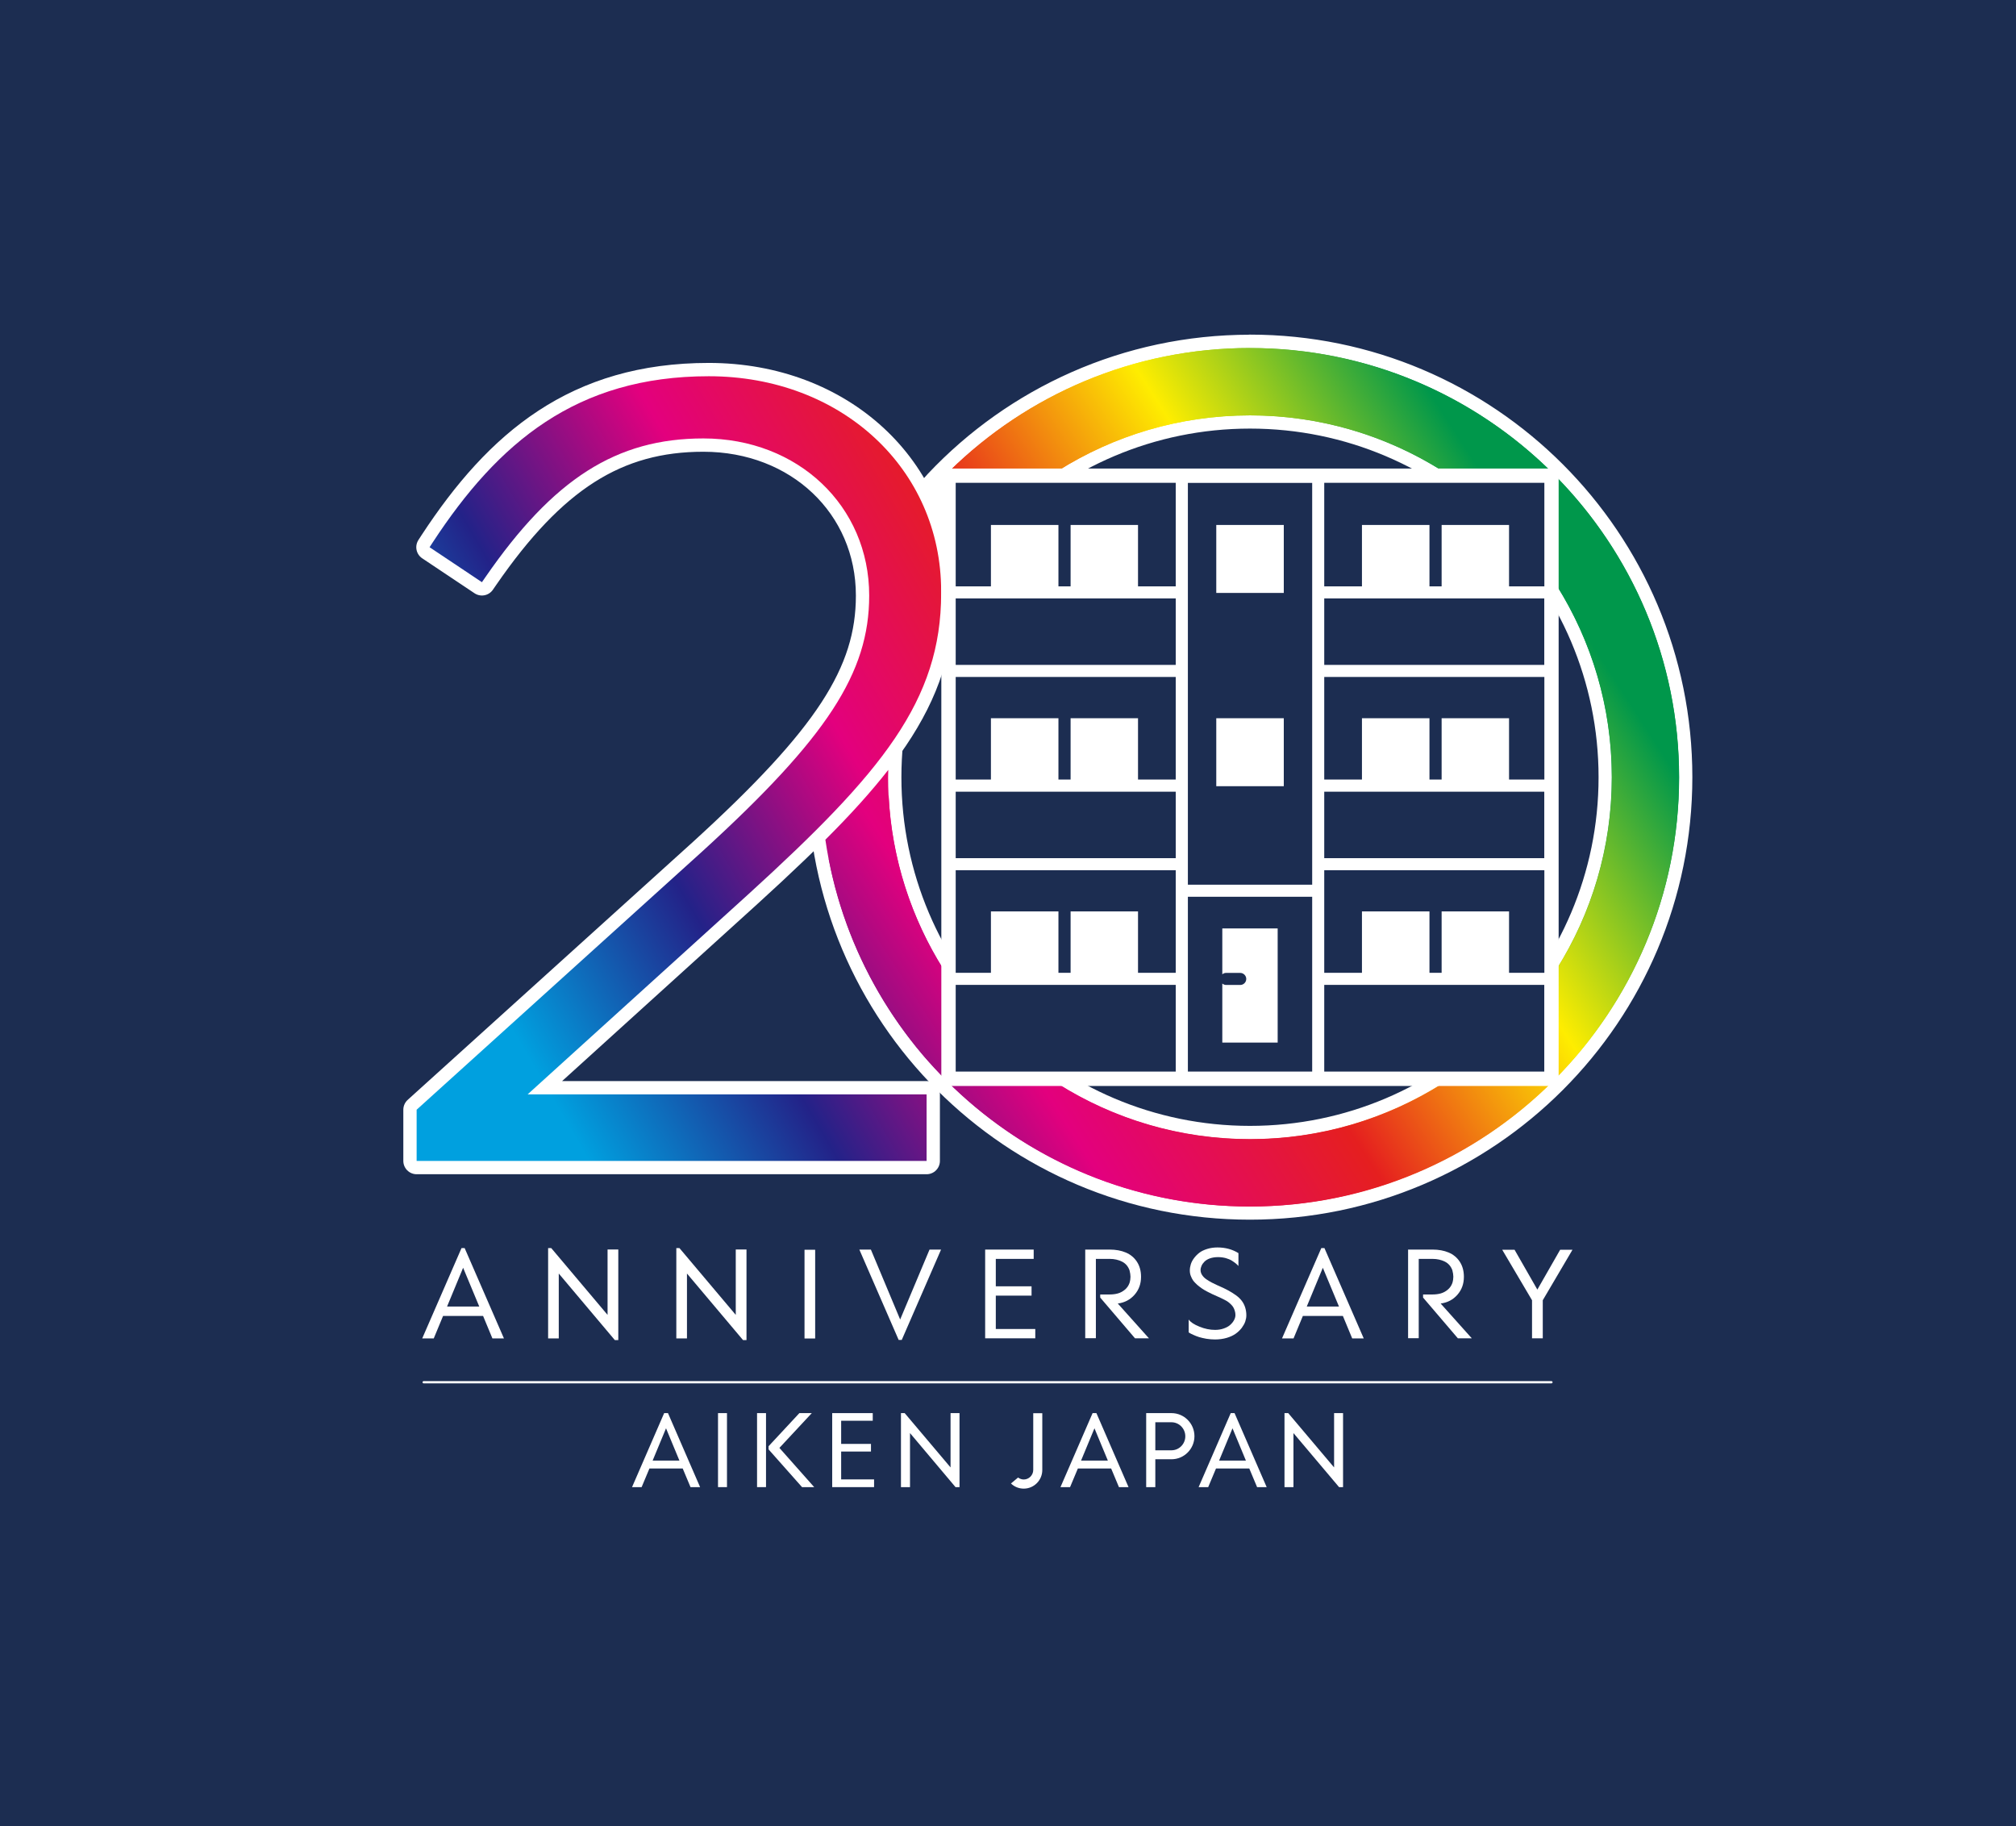 <?xml version="1.0" encoding="UTF-8"?>
<svg id="_レイヤー_2" data-name="レイヤー_2" xmlns="http://www.w3.org/2000/svg" xmlns:xlink="http://www.w3.org/1999/xlink" viewBox="0 0 227.23 205.79">
  <defs>
    <style>
      .cls-1 {
        fill: #1c2d51;
      }

      .cls-2, .cls-3, .cls-4 {
        fill: #fff;
      }

      .cls-5 {
        fill: url(#_スペクトル_-4);
      }

      .cls-3 {
        stroke-width: .5px;
      }

      .cls-3, .cls-4 {
        stroke-linejoin: round;
      }

      .cls-3, .cls-4, .cls-6 {
        stroke: #fff;
        stroke-linecap: round;
      }

      .cls-4 {
        stroke-width: 3px;
      }

      .cls-7 {
        fill: url(#_スペクトル_-5);
      }

      .cls-8 {
        fill: url(#_スペクトル_-2);
      }

      .cls-9 {
        fill: url(#_スペクトル_-3);
      }

      .cls-10 {
        fill: url(#_スペクトル_);
      }

      .cls-11 {
        fill: url(#_スペクトル_-6);
      }

      .cls-6 {
        fill: none;
        stroke-miterlimit: 10;
        stroke-width: .25px;
      }
    </style>
    <linearGradient id="_スペクトル_" data-name="スペクトル " x1="52.41" y1="106.94" x2="157.47" y2="45.54" gradientUnits="userSpaceOnUse">
      <stop offset="0" stop-color="#00a0df"/>
      <stop offset=".2" stop-color="#232288"/>
      <stop offset=".4" stop-color="#e3007e"/>
      <stop offset=".6" stop-color="#e51f1f"/>
      <stop offset=".8" stop-color="#feed00"/>
      <stop offset="1" stop-color="#00974b"/>
    </linearGradient>
    <linearGradient id="_スペクトル_-2" data-name="スペクトル " x1="75.3" y1="146.1" x2="180.36" y2="84.71" xlink:href="#_スペクトル_"/>
    <linearGradient id="_スペクトル_-3" data-name="スペクトル " x1="51.09" y1="104.68" x2="156.15" y2="43.29" xlink:href="#_スペクトル_"/>
    <linearGradient id="_スペクトル_-4" data-name="スペクトル " x1="81.92" y1="157.44" x2="186.99" y2="96.05" xlink:href="#_スペクトル_"/>
    <linearGradient id="_スペクトル_-5" data-name="スペクトル " x1="64.73" y1="128.02" x2="169.79" y2="66.62" xlink:href="#_スペクトル_"/>
    <linearGradient id="_スペクトル_-6" data-name="スペクトル " x1="64.17" y1="137.09" x2="174.98" y2="65.61" xlink:href="#_スペクトル_"/>
  </defs>
  <g id="_レイヤー_2-2" data-name="レイヤー_2">
    <rect class="cls-1" width="227.23" height="205.79"/>
  </g>
  <g id="_レイヤー_1-2" data-name="レイヤー_1">
    <g>
      <g>
        <path class="cls-2" d="M56.8,150.83h-1.3l-1.05-2.53h-4.51l-1.05,2.53h-1.3l4.43-10.18h.35l4.43,10.18ZM52.2,142.87l-1.81,4.37h3.63l-1.82-4.37Z"/>
        <path class="cls-2" d="M68.48,148.17v-7.36h1.21v10.21h-.39l-6.32-7.5v7.31h-1.2v-10.18h.35l6.35,7.53Z"/>
        <path class="cls-2" d="M82.93,148.17v-7.36h1.21v10.21h-.39l-6.32-7.5v7.31h-1.2v-10.18h.35l6.35,7.53Z"/>
        <path class="cls-2" d="M91.88,140.84v10h-1.2v-10h1.2Z"/>
        <path class="cls-2" d="M101.46,148.7l3.31-7.88h1.3l-4.43,10.18h-.35l-4.43-10.18h1.3l3.3,7.88Z"/>
        <path class="cls-2" d="M112.24,146.02v3.75h4.45v1.05h-5.65v-10h5.47v1.05h-4.27v3.09h4.03v1.05h-4.03Z"/>
        <path class="cls-2" d="M122.29,140.82h2.79c.68,0,1.29.11,1.81.33s.94.56,1.25,1.03.47,1.04.47,1.71c0,.79-.24,1.46-.73,2.02s-1.12.89-1.89.99l3.51,3.92h-1.57l-3.92-4.59v-.35h1.07c.34,0,.65-.04.93-.12.28-.08.54-.22.78-.42.24-.2.41-.45.52-.75.08-.27.11-.5.11-.71s-.04-.45-.11-.73c-.16-.44-.44-.77-.84-.97s-.86-.31-1.38-.31h-1.57v8.94h-1.2v-10Z"/>
        <path class="cls-2" d="M137.35,144.9c.44.19.8.37,1.1.53.3.16.58.34.86.54.28.2.49.41.65.62.16.21.29.45.38.73.09.28.14.58.14.91,0,.22-.04.45-.12.69-.08.24-.22.48-.4.73-.19.24-.41.46-.68.65s-.6.35-1.01.47c-.41.12-.85.18-1.33.18-.32,0-.65-.03-.97-.08-.32-.06-.6-.12-.82-.19s-.43-.15-.62-.24c-.19-.08-.32-.15-.41-.2-.09-.05-.13-.08-.14-.09v-1.45c.2.29.6.56,1.2.8.6.25,1.2.37,1.77.37.36,0,.68-.05.99-.16s.55-.24.73-.41c.19-.17.33-.35.43-.54.1-.19.15-.38.15-.55s-.02-.33-.07-.48c-.04-.15-.1-.28-.16-.39-.06-.11-.15-.22-.27-.34-.12-.11-.22-.21-.31-.27-.09-.07-.22-.15-.4-.24-.18-.09-.31-.16-.4-.2-.09-.04-.24-.11-.44-.2-.21-.09-.4-.18-.56-.25-.16-.07-.35-.17-.58-.29-.23-.12-.43-.24-.59-.35-.16-.11-.34-.25-.52-.4-.18-.16-.33-.32-.45-.47-.11-.16-.21-.34-.28-.54-.08-.2-.11-.41-.11-.62,0-.23.04-.46.11-.69.07-.23.19-.46.36-.69.17-.23.37-.43.6-.61.23-.18.53-.32.88-.43s.74-.17,1.16-.17c.89,0,1.68.21,2.37.64v1.45c-.08-.09-.18-.19-.29-.28-.11-.09-.26-.2-.45-.32s-.42-.21-.69-.29c-.27-.07-.56-.11-.87-.11-.34,0-.65.05-.91.14-.26.09-.47.22-.62.37-.15.15-.26.31-.33.47-.07.16-.11.32-.11.48,0,.2.06.39.18.57s.28.34.49.48c.21.14.41.26.6.36.19.1.41.2.64.31.06.02.1.04.13.05Z"/>
        <path class="cls-2" d="M153.71,150.83h-1.3l-1.05-2.53h-4.51l-1.05,2.53h-1.3l4.43-10.18h.35l4.43,10.18ZM149.1,142.87l-1.81,4.37h3.63l-1.82-4.37Z"/>
        <path class="cls-2" d="M158.68,140.82h2.79c.68,0,1.29.11,1.81.33s.94.56,1.25,1.03.47,1.04.47,1.71c0,.79-.24,1.46-.73,2.02s-1.12.89-1.89.99l3.51,3.92h-1.57l-3.92-4.59v-.35h1.07c.34,0,.65-.04.93-.12.28-.08.54-.22.78-.42.24-.2.41-.45.52-.75.08-.27.11-.5.11-.71s-.04-.45-.11-.73c-.16-.44-.44-.77-.84-.97s-.86-.31-1.38-.31h-1.57v8.94h-1.2v-10Z"/>
        <path class="cls-2" d="M175.85,140.84h1.39l-3.35,5.69v4.29h-1.21v-4.29l-3.36-5.69h1.39l2.57,4.49,2.57-4.49Z"/>
      </g>
      <g>
        <path class="cls-2" d="M85.33,167.59v-8.34h1.01v8.34h-1.01Z"/>
        <path class="cls-2" d="M80.93,167.59v-8.34h1.01v8.34h-1.01Z"/>
        <path class="cls-2" d="M98.52,166.73v.86h-4.72v-8.34h4.57v.86h-3.56v2.61h3.36v.86h-3.36v3.14h3.71Z"/>
        <path class="cls-2" d="M75.28,159.25h-.42l-3.62,8.34h1.08l.88-2.1h3.75l.88,2.1h1.08l-3.62-8.34ZM73.56,164.6l1.51-3.64,1.51,3.64h-3.03Z"/>
        <path class="cls-2" d="M123.57,159.25h-.42l-3.62,8.34h1.08l.88-2.1h3.75l.88,2.1h1.08l-3.62-8.34ZM121.85,164.6l1.51-3.64,1.51,3.64h-3.03Z"/>
        <polygon class="cls-2" points="108.15 159.25 107.14 159.25 107.14 165.37 101.97 159.25 101.55 159.25 101.55 167.59 102.57 167.59 102.57 161.5 107.7 167.59 108.15 167.59 108.15 159.25"/>
        <path class="cls-2" d="M139.14,159.25h-.42l-3.62,8.34h1.08l.88-2.1h3.75l.88,2.1h1.08l-3.62-8.34ZM137.41,164.6l1.51-3.64,1.51,3.64h-3.03Z"/>
        <polygon class="cls-2" points="151.38 159.25 150.37 159.25 150.37 165.37 145.2 159.25 144.78 159.25 144.78 167.59 145.79 167.59 145.79 161.5 150.93 167.59 151.38 167.59 151.38 159.25"/>
        <polygon class="cls-2" points="87.85 163.17 91.5 159.25 90.1 159.25 86.63 162.98 86.63 163.34 90.4 167.59 91.77 167.59 87.85 163.17"/>
        <path class="cls-2" d="M116.46,159.25v6.4c0,.59-.48,1.08-1.07,1.08-.24,0-.46-.09-.64-.22l-.8.67c.37.36.88.58,1.44.58,1.15,0,2.09-.94,2.09-2.1v-6.4h-1.03Z"/>
        <path class="cls-2" d="M130.22,167.59h-1.03v-8.34h2.85c1.43,0,2.59,1.17,2.59,2.6s-1.16,2.6-2.59,2.6h-1.82v3.13ZM130.22,163.44h1.82c.86,0,1.56-.71,1.56-1.58s-.7-1.58-1.56-1.58h-1.82v3.16Z"/>
      </g>
      <line class="cls-6" x1="47.75" y1="155.77" x2="174.87" y2="155.77"/>
    </g>
    <g>
      <g>
        <path class="cls-4" d="M140.89,46.8c22.49,0,40.79,18.3,40.79,40.79s-18.3,40.79-40.79,40.79-40.79-18.3-40.79-40.79,18.3-40.79,40.79-40.79M140.89,39.22c-13.87,0-26.38,5.84-35.2,15.19-4.62,4.9-3.55,11.98-5.82,18.48-1.73,4.98-3.86,10.85-7.36,14.69,0,26.71,21.66,48.37,48.37,48.37s48.37-21.66,48.37-48.37-21.66-48.37-48.37-48.37h0Z"/>
        <path class="cls-4" d="M106.08,66.88v-.25c0-13.81-11.26-24.23-26.19-24.23s-23.74,7.48-31.1,18.7l-.37.57,5.9,3.94.38-.55c7.67-11.11,14.79-15.65,24.58-15.65,10.66,0,18.69,7.61,18.69,17.71,0,8.71-4.74,15.98-18.78,28.8l-32.23,29.14v5.77h57.48v-7.5h-44.97l24.93-22.6c14.99-13.65,21.68-21.78,21.68-33.86Z"/>
        <path class="cls-10" d="M106.08,66.88v-.25c0-13.81-11.26-24.23-26.19-24.23s-23.74,7.48-31.1,18.7l-.37.57,5.9,3.94.38-.55c7.67-11.11,14.79-15.65,24.58-15.65,10.66,0,18.69,7.61,18.69,17.71,0,8.71-4.74,15.98-18.78,28.8l-32.23,29.14v5.77h57.48v-7.5h-44.97l24.93-22.6c14.99-13.65,21.68-21.78,21.68-33.86Z"/>
        <g>
          <path class="cls-8" d="M175.43,53.74v12.2c3.95,6.28,6.24,13.7,6.24,21.65s-2.29,15.37-6.24,21.65v12.2c8.55-8.72,13.83-20.67,13.83-33.85s-5.28-25.12-13.83-33.85Z"/>
          <path class="cls-9" d="M119.25,53.05c6.28-3.95,13.69-6.24,21.64-6.24s15.37,2.29,21.65,6.24h12.2c-8.72-8.55-20.67-13.83-33.85-13.83s-25.1,5.28-33.82,13.83h12.18Z"/>
          <path class="cls-5" d="M162.54,122.13c-6.28,3.95-13.7,6.24-21.65,6.24s-15.37-2.29-21.65-6.24h-12.18c.15.15.28.28.38.38,8.69,8.32,20.47,13.45,33.45,13.45s25.12-5.28,33.85-13.83h-12.2Z"/>
          <path class="cls-7" d="M106.35,109.24c-3.61-5.74-5.84-12.44-6.19-19.63-1.93,2.29-4.18,4.67-6.75,7.19,1.62,8.42,5.43,16.06,10.8,22.31.24.28,1.26,1.38,2.14,2.29v-12.16Z"/>
        </g>
      </g>
      <path class="cls-11" d="M140.89,39.22c-13.18,0-25.11,5.28-33.84,13.83h12.2c6.28-3.95,13.69-6.24,21.64-6.24,22.49,0,40.79,18.3,40.79,40.79s-18.3,40.79-40.79,40.79-40.79-18.3-40.79-40.79c0-.28.02-.56.02-.84-1.96,2.51-4.3,5.09-7.09,7.87,3.41,23.38,23.53,41.34,47.85,41.34,26.71,0,48.37-21.66,48.37-48.37s-21.66-48.37-48.37-48.37Z"/>
      <g>
        <rect class="cls-3" x="106.35" y="53.05" width="69.08" height="69.08"/>
        <g>
          <path class="cls-1" d="M133.89,110.31v10.45h14.01v-19.7h-14.01v9.25ZM137.77,110.84c.12.09.26.16.42.16h1.6c.38,0,.68-.31.68-.68s-.31-.68-.68-.68h-1.6c-.16,0-.3.06-.42.16v-5.17h6.24v12.86h-6.24v-6.64Z"/>
          <rect class="cls-1" x="107.72" y="110.99" width="24.8" height="9.77"/>
          <polygon class="cls-1" points="107.72 109.63 111.69 109.63 111.69 102.71 119.3 102.71 119.3 109.63 120.67 109.63 120.67 102.71 128.27 102.71 128.27 109.63 132.52 109.63 132.52 100.38 132.52 98.07 107.72 98.07 107.72 109.63"/>
          <polygon class="cls-1" points="107.72 66.08 111.69 66.08 111.69 59.16 119.3 59.16 119.3 66.08 120.67 66.08 120.67 59.16 128.27 59.16 128.27 66.08 132.52 66.08 132.52 54.41 107.72 54.41 107.72 66.08"/>
          <rect class="cls-1" x="107.72" y="67.44" width="24.8" height="7.49"/>
          <polygon class="cls-1" points="107.72 87.85 111.69 87.85 111.69 80.94 119.3 80.94 119.3 87.85 120.67 87.85 120.67 80.94 128.27 80.94 128.27 87.85 132.52 87.85 132.52 76.29 107.72 76.29 107.72 87.85"/>
          <rect class="cls-1" x="149.26" y="67.44" width="24.8" height="7.49"/>
          <rect class="cls-1" x="107.72" y="89.22" width="24.8" height="7.49"/>
          <polygon class="cls-1" points="149.26 54.41 149.26 66.08 153.51 66.08 153.51 59.16 161.12 59.16 161.12 66.08 162.49 66.08 162.49 59.16 170.09 59.16 170.09 66.08 174.07 66.08 174.07 54.41 149.26 54.41"/>
          <path class="cls-1" d="M133.89,66.76v32.94h14.01v-45.28h-14.01v12.35ZM137.09,59.16h7.61v7.66h-7.61v-7.66ZM137.09,80.94h7.61v7.66h-7.61v-7.66Z"/>
          <polygon class="cls-1" points="149.26 87.85 153.51 87.85 153.51 80.94 161.12 80.94 161.12 87.85 162.49 87.85 162.49 80.94 170.09 80.94 170.09 87.85 174.07 87.85 174.07 76.29 149.26 76.29 149.26 87.85"/>
          <rect class="cls-1" x="149.26" y="110.99" width="24.8" height="9.77"/>
          <polygon class="cls-1" points="149.26 100.38 149.26 109.63 153.51 109.63 153.51 102.71 161.12 102.71 161.12 109.63 162.49 109.63 162.49 102.71 170.09 102.71 170.09 109.63 174.07 109.63 174.07 98.07 149.26 98.07 149.26 100.38"/>
          <rect class="cls-1" x="149.26" y="89.22" width="24.8" height="7.49"/>
        </g>
      </g>
    </g>
  </g>
</svg>